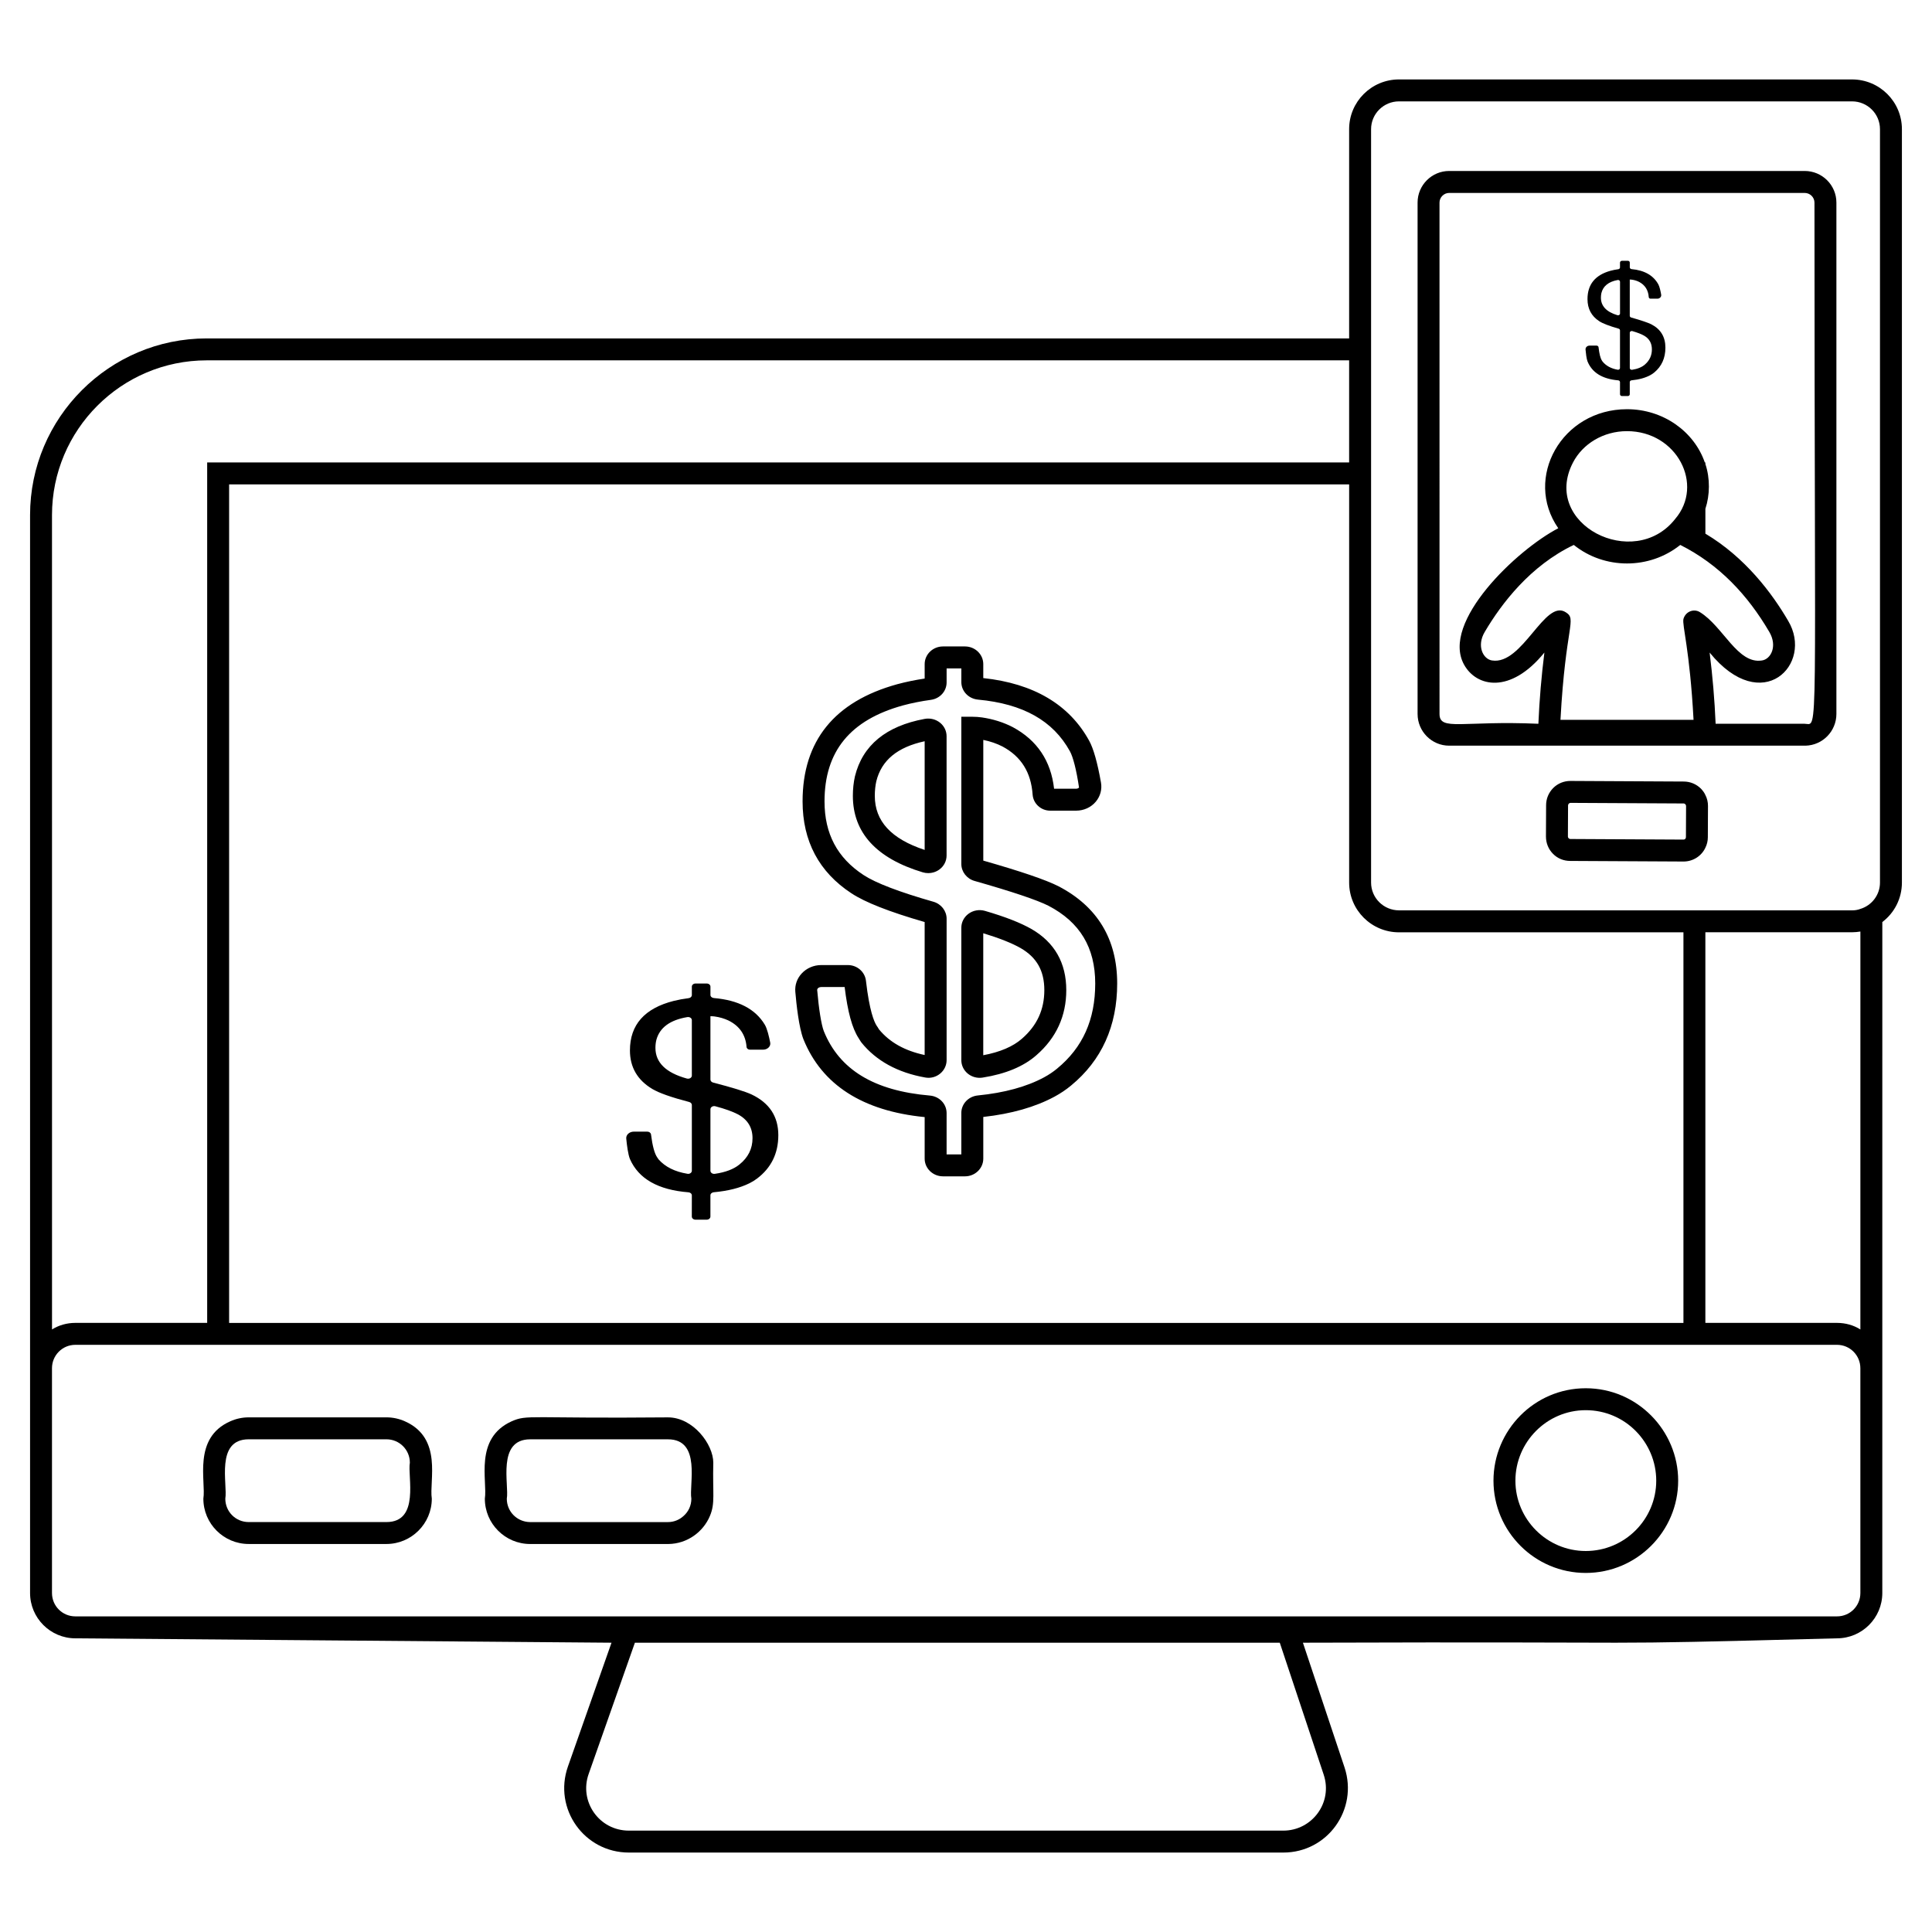 <?xml version="1.0" encoding="UTF-8"?>
<!-- Uploaded to: SVG Repo, www.svgrepo.com, Generator: SVG Repo Mixer Tools -->
<svg fill="#000000" width="800px" height="800px" version="1.1" viewBox="144 144 512 512" xmlns="http://www.w3.org/2000/svg">
 <g>
  <path d="m399.73 455.74h-5.836c-2.672 0-4.848-2.102-4.848-4.68v-11.02c-16.453-1.613-27.266-8.566-32.145-20.672-1.188-3.102-1.848-9.176-2.133-12.531-0.152-1.781 0.441-3.504 1.676-4.844 1.309-1.422 3.199-2.242 5.188-2.242h7.047c2.477 0 4.547 1.801 4.812 4.191 0.91 7.941 2.164 10.855 2.832 11.883 0.156 0.203 0.383 0.551 0.617 0.965 2.832 3.434 6.805 5.664 12.102 6.801v-35.242c-9.391-2.715-15.742-5.207-19.406-7.617-8.59-5.629-12.945-13.824-12.945-24.359 0-16.023 8.445-26.469 25.098-31.051 2.277-0.613 4.711-1.117 7.258-1.5v-3.828c0-2.582 2.176-4.68 4.848-4.68h5.836c2.672 0 4.848 2.098 4.848 4.68v3.703c13.348 1.43 22.789 7.012 28.059 16.598 1.145 2.066 2.199 5.805 3.137 11.113 0.316 1.785-0.184 3.621-1.367 5.035-1.273 1.52-3.18 2.391-5.227 2.391h-6.867c-2.441 0-4.488-1.871-4.656-4.254-0.422-5.914-3.027-10.082-7.969-12.742-1.531-0.789-3.254-1.379-5.106-1.754v31.984c10.051 2.871 16.57 5.098 19.922 6.793 10.336 5.379 15.562 14.043 15.562 25.773 0 11.277-4.113 20.375-12.223 27.043-1.316 1.094-2.797 2.09-4.394 2.953-5.094 2.746-11.438 4.555-18.867 5.371v11.059c-0.008 2.578-2.18 4.68-4.852 4.68zm-4.871-5.816h3.902v-10.977c0-2.394 1.879-4.394 4.371-4.641 7.035-0.695 12.941-2.309 17.547-4.797 1.262-0.68 2.426-1.461 3.457-2.316 6.809-5.594 10.109-12.969 10.109-22.559 0-9.523-4.059-16.258-12.402-20.602-3.023-1.527-9.621-3.746-19.586-6.578-2.059-0.586-3.496-2.434-3.496-4.492v-39.016h2.906c0.891 0 1.746 0.062 2.574 0.18 2.949 0.434 5.684 1.297 8.145 2.566 6.461 3.473 10.129 8.957 10.957 16.328h5.832c0.477 0 0.715-0.242 0.777-0.312-0.695-4.762-1.605-8.156-2.406-9.602-4.465-8.117-12.434-12.598-24.371-13.703-2.516-0.238-4.41-2.242-4.41-4.652v-3.617h-3.902v3.703c0 2.348-1.758 4.293-4.176 4.629-2.613 0.359-5.09 0.855-7.367 1.469-14 3.848-20.812 12.172-20.812 25.441 0 8.57 3.379 14.945 10.328 19.504 3.215 2.117 9.449 4.5 18.539 7.094 2.055 0.586 3.488 2.434 3.488 4.488v37.477c0 1.363-0.609 2.656-1.68 3.551-1.102 0.926-2.555 1.324-3.984 1.059-7.324-1.301-13.02-4.43-16.93-9.293l-0.285-0.426c-0.145-0.266-0.293-0.504-0.438-0.703-1.738-2.672-2.894-6.957-3.707-13.555h-6.199c-0.523 0-0.809 0.25-0.91 0.359-0.121 0.133-0.18 0.273-0.168 0.418 0.43 5.031 1.102 9.207 1.754 10.898 4.117 10.219 13.316 15.824 28.105 17.086 2.535 0.219 4.441 2.219 4.441 4.652zm8.77-20.289c-1.184 0-2.332-0.414-3.234-1.18-1.035-0.887-1.633-2.156-1.633-3.496v-35.09c0-1.449 0.68-2.793 1.863-3.684 1.242-0.934 2.887-1.23 4.402-0.793 5.371 1.566 9.418 3.144 12.375 4.836 6.094 3.543 9.172 8.977 9.172 16.168 0 6.867-2.66 12.668-7.902 17.23-3.363 2.977-8.156 4.977-14.227 5.941-0.273 0.043-0.547 0.066-0.816 0.066zm0.945-38.316v32.328c4.457-0.832 7.902-2.309 10.262-4.391 3.988-3.477 5.922-7.68 5.922-12.863 0-5.109-1.988-8.648-6.262-11.129-2.297-1.312-5.633-2.641-9.922-3.945zm-14.582-15.934c-0.492 0-0.984-0.066-1.465-0.215-12.277-3.691-18.508-10.508-18.508-20.266 0-1.82 0.188-3.57 0.555-5.191 2.031-8.215 8.246-13.312 18.477-15.199 1.484-0.273 2.996 0.113 4.137 1.062 1.059 0.883 1.668 2.168 1.668 3.527v31.613c0 1.457-0.684 2.805-1.883 3.695-0.855 0.637-1.91 0.973-2.981 0.973zm-0.945-34.949c-7.242 1.57-11.441 5.047-12.816 10.613-0.258 1.148-0.398 2.465-0.398 3.852 0 6.703 4.324 11.402 13.215 14.336z"/>
  <path d="m328.33 404.64h2.961c0.543 0 0.984 0.367 0.984 0.824v2.211c0 0.426 0.395 0.773 0.898 0.816 6.516 0.555 11.02 2.91 13.512 7.066 0.629 1.043 1.129 3.184 1.43 4.75 0.188 0.98-0.711 1.867-1.895 1.867h-3.484c-0.48 0-0.859-0.32-0.891-0.723-0.25-3.219-1.852-5.559-4.812-7.019-1.113-0.523-2.332-0.875-3.664-1.059-0.352-0.047-0.719-0.066-1.098-0.066v16.789c0 0.359 0.289 0.68 0.703 0.789 5.168 1.344 8.57 2.398 10.207 3.16 4.723 2.25 7.082 5.844 7.082 10.777 0 4.844-1.887 8.688-5.66 11.527-0.598 0.457-1.262 0.863-1.996 1.227-2.519 1.246-5.668 2.039-9.453 2.383-0.5 0.047-0.887 0.391-0.887 0.812v5.633c0 0.453-0.441 0.824-0.984 0.824h-2.961c-0.543 0-0.984-0.367-0.984-0.824l0.008-5.617c0-0.426-0.395-0.777-0.902-0.816-8.031-0.633-13.199-3.566-15.5-8.809-0.492-1.176-0.816-3.691-0.98-5.438-0.09-0.984 0.832-1.828 2.012-1.828h3.574c0.504 0 0.926 0.328 0.977 0.75 0.379 3.039 0.934 5.078 1.664 6.109 0.109 0.137 0.219 0.297 0.324 0.477 1.762 2.008 4.324 3.285 7.691 3.836 0.594 0.098 1.141-0.305 1.141-0.812v-17.426c0-0.359-0.289-0.68-0.699-0.789-4.773-1.25-8.043-2.406-9.805-3.469-3.934-2.363-5.902-5.766-5.902-10.199 0-6.801 3.879-11.176 11.641-13.133 1.219-0.301 2.527-0.543 3.918-0.719 0.484-0.062 0.848-0.402 0.848-0.812v-2.25c0-0.453 0.441-0.82 0.984-0.82zm-0.984 24.406v-14.699c0-0.527-0.586-0.91-1.203-0.805-4.59 0.773-7.324 2.789-8.199 6.039-0.164 0.66-0.246 1.363-0.246 2.113 0 3.891 2.777 6.602 8.336 8.133 0.645 0.176 1.312-0.215 1.312-0.781zm4.926 8.906v16.316c0 0.52 0.566 0.898 1.176 0.809 2.812-0.41 4.973-1.227 6.477-2.449 2.332-1.863 3.5-4.195 3.5-6.992 0-2.844-1.301-4.957-3.906-6.344-1.379-0.723-3.363-1.434-5.953-2.125-0.637-0.168-1.293 0.227-1.293 0.785z"/>
  <path d="m573.84 213.11h1.555c0.285 0 0.516 0.211 0.516 0.473v1.266c0 0.242 0.207 0.441 0.473 0.469 3.422 0.316 5.785 1.668 7.094 4.047 0.332 0.598 0.594 1.824 0.75 2.719 0.098 0.562-0.371 1.07-0.996 1.07h-1.828c-0.254 0-0.453-0.184-0.469-0.414-0.129-1.844-0.973-3.184-2.527-4.019-0.586-0.301-1.227-0.5-1.926-0.605-0.184-0.027-0.379-0.039-0.578-0.039v9.613c0 0.207 0.152 0.391 0.367 0.453 2.715 0.77 4.5 1.375 5.359 1.809 2.481 1.289 3.719 3.348 3.719 6.172 0 2.773-0.992 4.973-2.973 6.602-0.312 0.262-0.664 0.496-1.047 0.703-1.324 0.715-2.977 1.168-4.961 1.363-0.262 0.027-0.465 0.223-0.465 0.465v3.227c0 0.262-0.23 0.473-0.516 0.473h-1.555c-0.285 0-0.516-0.211-0.516-0.473v-3.219c0-0.246-0.207-0.445-0.477-0.469-4.219-0.363-6.93-2.043-8.141-5.043-0.258-0.672-0.43-2.113-0.516-3.113-0.047-0.562 0.438-1.047 1.059-1.047h1.875c0.266 0 0.484 0.188 0.512 0.43 0.199 1.742 0.492 2.906 0.875 3.496 0.059 0.078 0.113 0.168 0.172 0.273 0.926 1.148 2.269 1.883 4.039 2.195 0.312 0.055 0.598-0.176 0.598-0.465v-9.977c0-0.207-0.152-0.391-0.367-0.449-2.508-0.715-4.223-1.379-5.148-1.984-2.066-1.355-3.098-3.301-3.098-5.84 0-3.894 2.039-6.398 6.113-7.519 0.641-0.172 1.328-0.312 2.055-0.41 0.254-0.035 0.445-0.23 0.445-0.465v-1.289c0.012-0.266 0.242-0.477 0.527-0.477zm-0.516 13.977v-8.418c0-0.305-0.309-0.52-0.633-0.461-2.41 0.445-3.844 1.598-4.305 3.457-0.086 0.379-0.129 0.781-0.129 1.211 0 2.227 1.457 3.777 4.375 4.656 0.34 0.102 0.691-0.121 0.691-0.445zm2.586 5.102v9.344c0 0.297 0.297 0.516 0.617 0.465 1.477-0.234 2.609-0.703 3.402-1.402 1.227-1.066 1.84-2.402 1.84-4.004 0-1.629-0.684-2.84-2.051-3.633-0.723-0.414-1.766-0.82-3.125-1.215-0.336-0.102-0.684 0.121-0.684 0.445z"/>
  <path d="m251.3 520.66c-1.473-0.66-3.141-1.047-4.883-1.047h-36.508c-1.742 0-3.41 0.387-4.883 1.047-10.039 4.418-6.394 15.891-7.133 20.5 0 6.625 5.387 12.012 12.016 12.012h36.508c6.59 0 12.016-5.387 12.016-12.012-0.738-4.727 2.981-16.004-7.133-20.5zm-4.883 26.703h-36.508c-3.449 0-6.199-2.75-6.199-6.199 0.66-3.797-2.711-15.734 6.199-15.734h36.508c3.41 0 6.199 2.75 6.199 6.199-0.656 3.641 2.715 15.734-6.199 15.734z"/>
  <path d="m333.03 531.63c0-4.883-5.348-12.012-12.016-12.012-37.164 0.348-37.164-0.812-41.43 1.047-10 4.535-6.356 15.773-7.094 20.5 0 6.625 5.387 12.012 12.016 12.012h36.586c5.078-0.039 9.301-3.254 11.047-7.441 1.434-3.41 0.695-5.812 0.891-14.105zm-5.812 9.535c0 1.82-0.773 3.449-2.055 4.574-1.086 1.008-2.559 1.629-4.148 1.629h-36.508-0.039c-3.41-0.039-6.16-2.75-6.16-6.199 0.66-3.644-2.711-15.734 6.199-15.734h36.508c8.914-0.008 5.543 12.047 6.203 15.73z"/>
  <path d="m564.24 511.9c-13.602 0-24.453 11.121-24.453 24.492 0 13.488 10.969 24.453 24.453 24.453 13.488 0 24.492-10.969 24.492-24.453 0-13.254-10.812-24.492-24.492-24.492zm0 43.133c-10.27 0-18.641-8.371-18.641-18.641 0-10.191 8.293-18.68 18.641-18.68 10.465 0 18.68 8.527 18.68 18.68 0 10.27-8.371 18.641-18.68 18.641z"/>
  <path d="m634.81 165.05h-120.06c-7.285 0-13.215 5.891-13.215 13.176v55.457h-302.75c-25.812 0-46.816 21.004-46.816 46.816v285.66c0 6.625 5.387 12.016 12.016 12.016 11.512 0.078 141.69 1.16 142.07 1.16l-11.551 32.824c-3.914 11.16 4.301 22.789 16.16 22.789h173.43c11.703 0 19.883-11.395 16.238-22.516l-11.047-33.098c104.75-0.348 69.176 0.734 141.53-1.16 6.629 0 12.016-5.387 12.016-12.016l0.004-177.81c3.176-2.402 5.191-6.199 5.191-10.461v-199.66c0-7.285-5.93-13.176-13.215-13.176zm-120.06 226.02h75.379v103.52l-385.41-0.004v-222.22h296.82v105.53c0 7.289 5.93 13.18 13.215 13.18zm-356.97-110.57c0-22.594 18.371-41.004 41.004-41.004h302.75v27.051h-302.63v228.03h-34.918c-2.285 0-4.418 0.621-6.199 1.742zm337.01 333.79c2.481 7.441-3.102 14.844-10.695 14.844h-173.43c-7.906 0-13.254-7.75-10.656-15.035l12.246-34.766h170.9zm142.23-48.133c0 3.449-2.75 6.199-6.199 6.199h-466.84c-3.449 0-6.203-2.75-6.203-6.199v-59.566c0-3.41 2.75-6.199 6.199-6.199h466.84c3.449 0 6.199 2.789 6.199 6.199zm0-69.836c-1.781-1.125-3.914-1.742-6.199-1.742h-34.879v-103.52h38.871c0.738 0 1.473-0.078 2.211-0.191zm5.195-118.43c0 3.293-2.211 6.086-5.191 6.977-0.699 0.273-1.434 0.387-2.211 0.387l-120.06-0.004c-4.07 0-7.402-3.293-7.402-7.363v-199.66c0-4.07 3.332-7.363 7.402-7.363h120.06c4.07 0 7.402 3.293 7.402 7.363z"/>
  <path d="m622.26 189.31h-94.215c-4.613 0-8.371 3.758-8.371 8.371v135.52c0 4.648 3.758 8.41 8.371 8.41h94.445c4.535-0.117 8.176-3.836 8.176-8.41v-135.52c0-4.609-3.758-8.371-8.406-8.371zm-32.129 118.71c-0.387 1.742 1.668 7.984 2.676 26.742h-35.266c1.355-25.113 4.418-26.586 1.434-28.484-5.582-3.719-11.473 14.031-19.57 12.75-2.363-0.348-4.148-3.836-1.938-7.559 4.457-7.559 12.09-17.555 23.602-23.059 8.137 6.551 20.074 6.551 28.215 0 10.27 5.152 17.867 13.254 23.602 23.059 2.211 3.758 0.426 7.207-1.938 7.559-6.473 1.047-10.27-8.992-16.434-12.789-1.594-1.012-3.801-0.234-4.383 1.781zm-29.262-41.469c2.559-4.922 8.023-8.293 14.301-8.293 13.254 0 20.539 14.223 12.75 23.293-10.926 13.871-35.574 1.355-27.051-15zm61.391 69.254h-23.602c-0.27-6.394-0.812-12.672-1.59-18.875 13.914 17.129 27.672 3.062 20.812-8.41-4.301-7.363-11.395-16.82-21.934-23.098v-6.59c1.203-3.644 1.277-8.023 0-11.859v-0.426h-0.156c-2.828-8.176-11.008-14.105-20.617-14.105-17.324 0-27.438 18.254-18.215 31.547-10.969 5.695-31.234 24.879-24.957 36.16 3.254 5.891 12.246 7.906 21.277-3.219-0.773 6.199-1.316 12.48-1.59 18.875-20.113-0.891-26.199 2.016-26.199-2.598l-0.004-135.52c0-1.395 1.164-2.559 2.559-2.559h94.211c1.434 0 2.598 1.164 2.598 2.559 0 146.3 1.125 138.12-2.594 138.12z"/>
  <path d="m595.94 354.68c-0.27-0.621-0.699-1.164-1.164-1.668-1.203-1.203-2.828-1.898-4.574-1.898h-0.078l-29.918-0.156h-0.039c-1.707 0-3.332 0.66-4.535 1.859-1.238 1.242-1.898 2.867-1.898 4.574l-0.039 8.293c0 1.742 0.66 3.371 1.859 4.574 1.203 1.242 2.828 1.898 4.574 1.898l29.996 0.156h0.039c2.519 0 4.766-1.473 5.773-3.644 0.426-0.852 0.66-1.781 0.66-2.793l0.039-8.293c0.004-1.004-0.23-2.012-0.695-2.902zm-5.152 11.16c0 0.387-0.27 0.66-0.621 0.66h-0.039l-29.996-0.156c-0.309 0-0.621-0.309-0.621-0.621l0.039-8.293c0-0.309 0.309-0.66 0.621-0.66l29.957 0.156h0.078c0.309 0 0.621 0.348 0.621 0.66z"/>
 </g>
</svg>